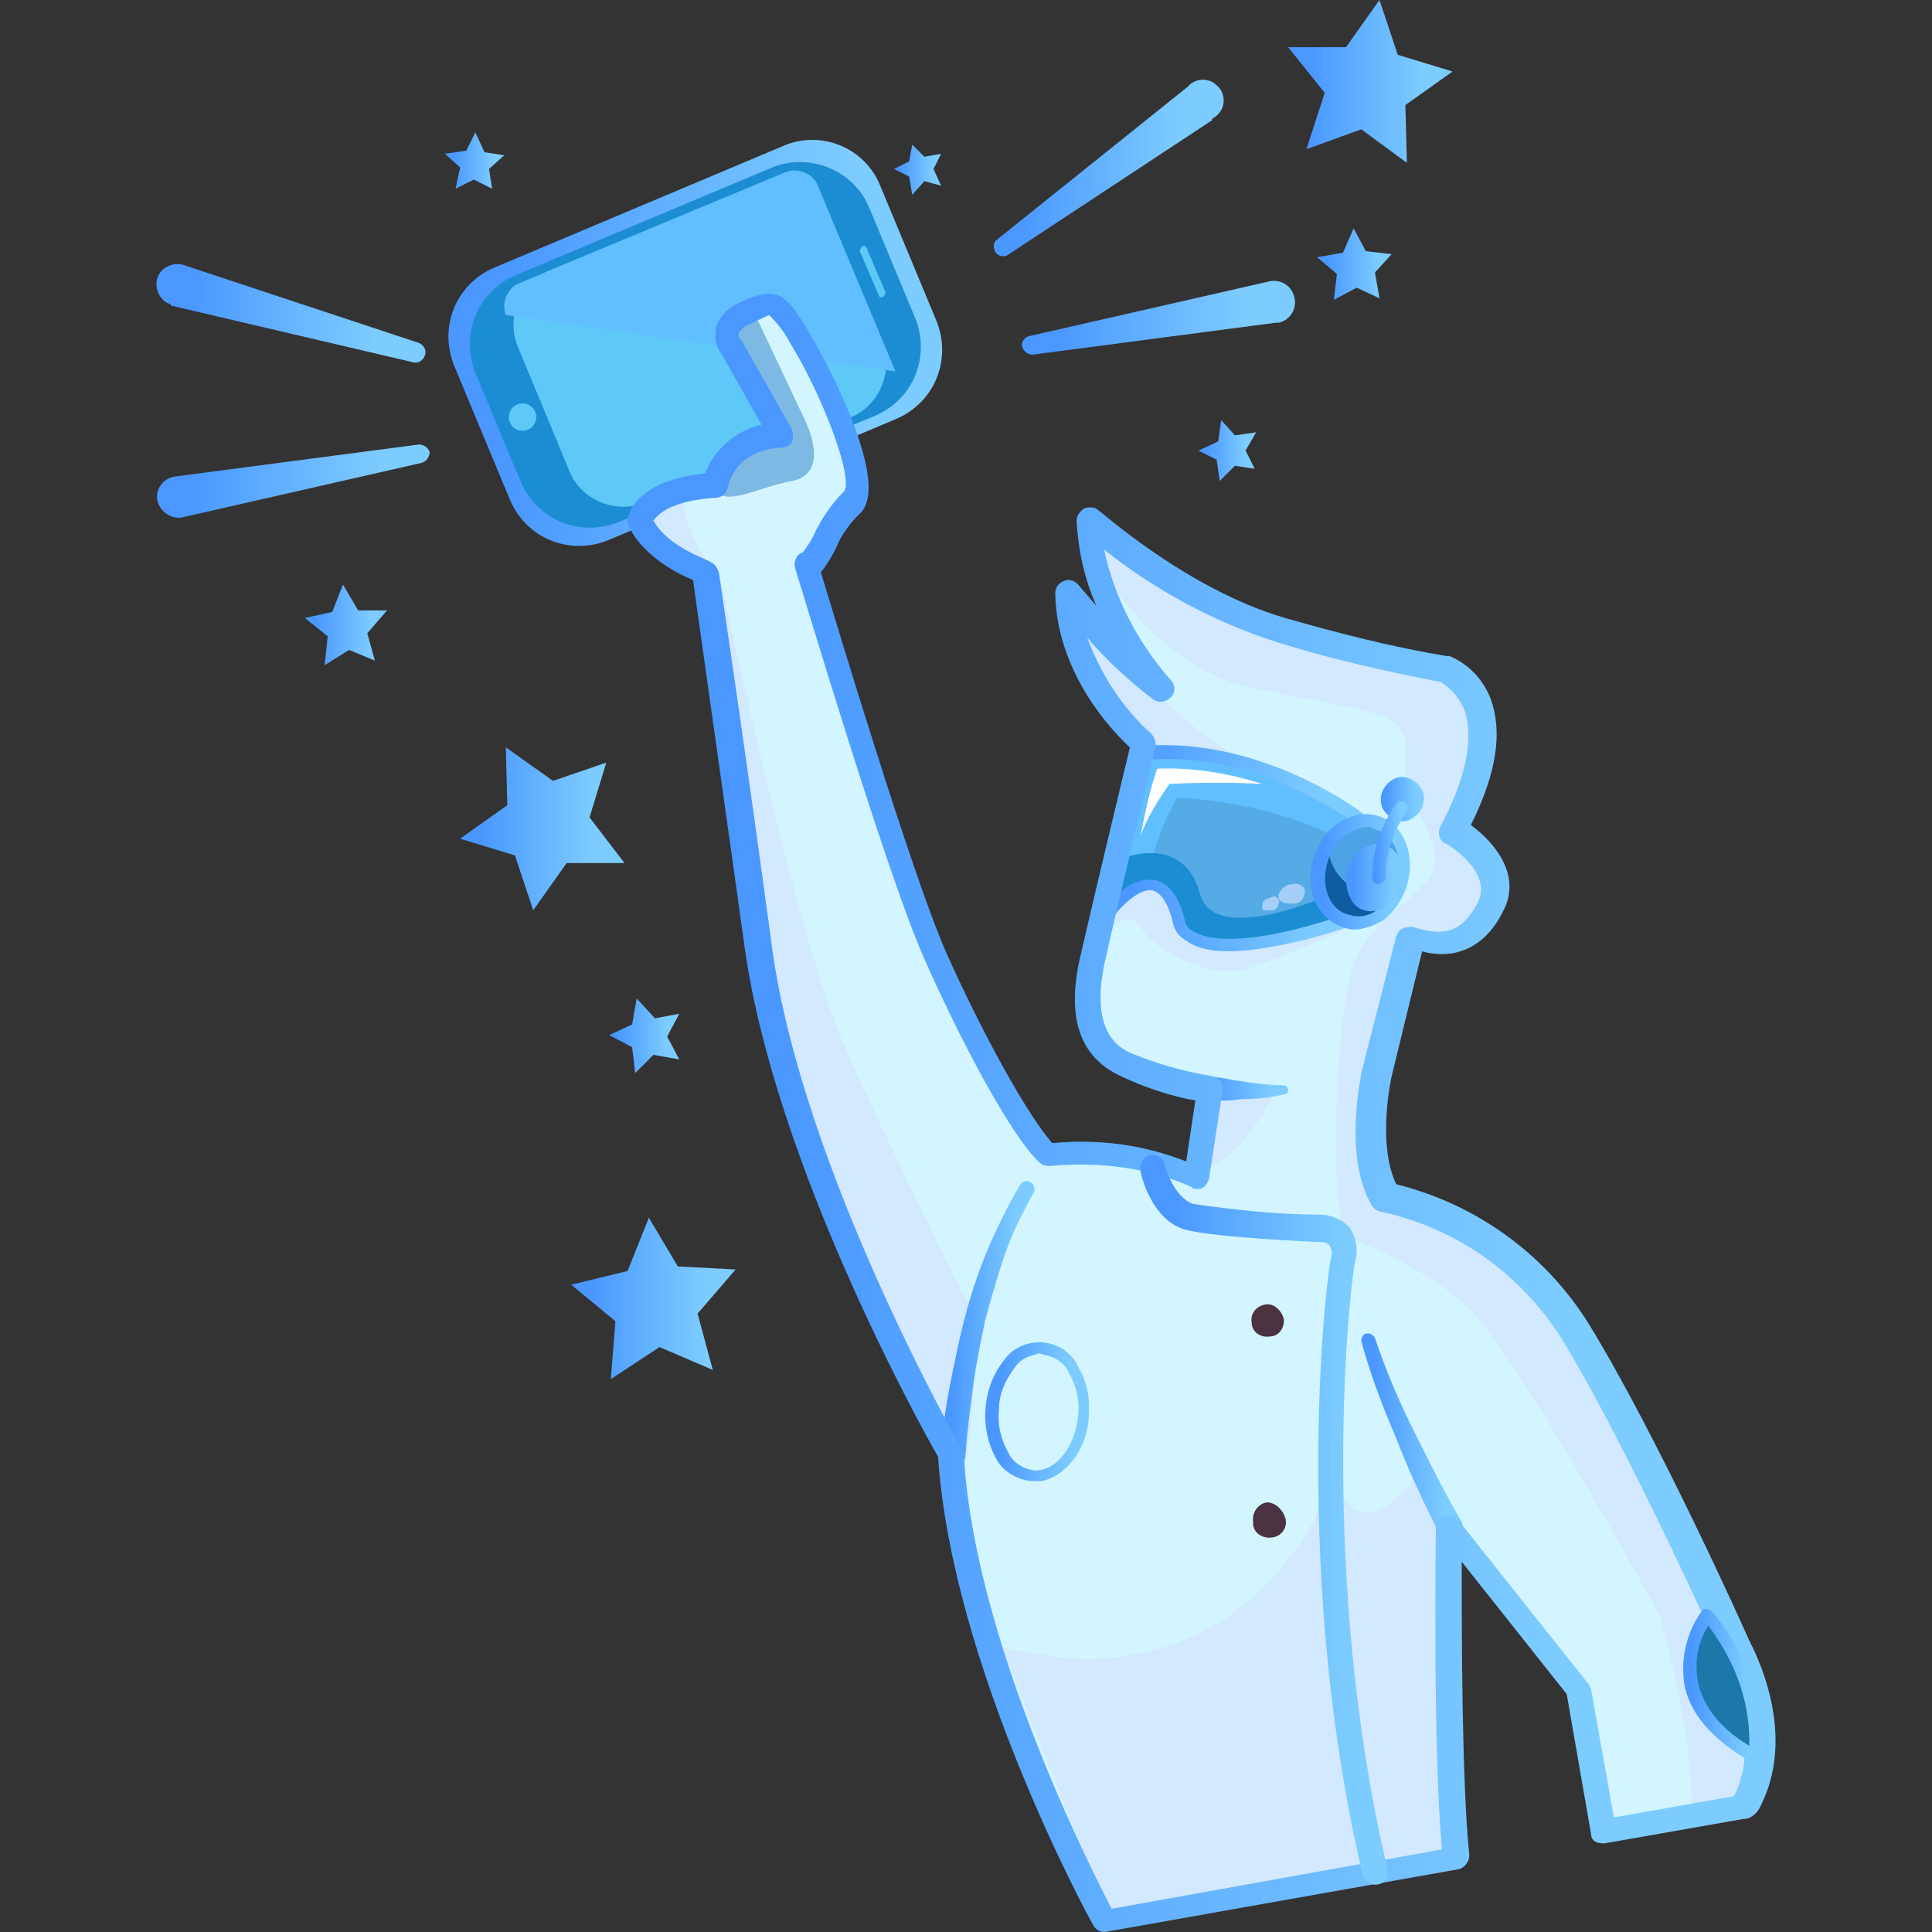 <svg width="48" height="48" viewBox="0 0 48 48" fill="none" xmlns="http://www.w3.org/2000/svg">
<rect x="0" y="0" width="48" height="48" fill="#333333" stroke="none"/>
<path d="M21.869 4.614L23.269 7.979C23.647 8.925 23.231 9.984 22.285 10.4L15.1 13.425C14.155 13.803 13.096 13.387 12.68 12.442L11.28 9.076C10.902 8.131 11.318 7.072 12.264 6.656L19.449 3.63C20.394 3.214 21.491 3.668 21.869 4.614Z" fill="url(#paint0_linear_6879_26802)"/>
<path d="M21.605 5.181L22.739 7.904C23.118 8.849 22.702 9.908 21.756 10.324L15.365 12.972C14.42 13.35 13.361 12.934 12.945 11.988L11.81 9.265C11.432 8.32 11.848 7.261 12.793 6.845L19.185 4.16C20.13 3.782 21.227 4.236 21.605 5.181Z" fill="#1C8DD3"/>
<path d="M20.621 5.37L21.907 8.471C22.21 9.189 21.869 10.059 21.151 10.362L16.046 12.479C15.327 12.782 14.457 12.442 14.155 11.723L12.869 8.622C12.566 7.904 12.907 7.034 13.625 6.731L18.73 4.614C19.487 4.273 20.319 4.614 20.621 5.37Z" fill="#5EC9F7"/>
<path d="M22.248 9.228L20.319 4.614C20.206 4.311 19.827 4.16 19.525 4.274L12.907 7.034C12.604 7.148 12.453 7.526 12.566 7.828" fill="#61BFFF"/>
<path d="M21.529 6.164L21.983 7.223C22.021 7.261 21.983 7.337 21.945 7.374C21.907 7.412 21.832 7.374 21.832 7.337L21.378 6.278C21.34 6.24 21.378 6.164 21.416 6.127C21.454 6.089 21.529 6.127 21.529 6.164Z" fill="#5EC9F7"/>
<path d="M12.982 10.702C13.17 10.702 13.323 10.55 13.323 10.362C13.323 10.174 13.17 10.021 12.982 10.021C12.794 10.021 12.642 10.174 12.642 10.362C12.642 10.55 12.794 10.702 12.982 10.702Z" fill="#5EC9F7"/>
<path d="M36.203 46.175L27.505 47.725C27.505 47.725 23.988 41.334 23.685 36.153C23.685 36.153 19.676 29.233 18.92 23.56C18.164 17.888 17.596 14.257 17.596 14.257C17.596 14.257 16.348 13.879 15.97 12.971C15.97 12.971 16.046 12.177 17.823 12.064C17.823 12.064 18.012 10.891 19.449 10.816L18.201 8.622C18.201 8.622 17.785 8.131 18.504 7.79C19.223 7.45 19.298 7.488 19.828 8.395C20.357 9.303 21.718 12.064 21.151 12.555C20.584 13.047 20.395 13.992 20.017 14.106C20.017 14.106 22.286 21.631 23.231 23.787C24.177 25.905 25.424 28.174 26.03 28.741C27.278 28.59 28.563 28.779 29.736 29.308L30.076 27.115C29.358 27.002 28.639 26.775 27.996 26.472C27.088 26.018 26.862 25.111 27.164 23.749C27.467 22.388 28.412 18.455 28.412 18.455C28.412 18.455 26.559 16.942 26.521 14.749C26.521 14.749 27.921 16.526 28.866 17.131C28.866 17.131 27.126 15.316 27.051 12.971C27.051 12.971 29.282 14.976 31.816 15.732C33.139 16.11 34.501 16.451 35.862 16.677C35.862 16.677 37.829 17.396 36.089 20.686C36.089 20.686 37.526 21.48 37.035 22.539C36.543 23.598 35.824 23.598 35.03 23.333L34.198 26.737C34.198 26.737 33.744 28.666 34.425 29.8C36.392 30.216 38.056 31.426 39.114 33.128C40.854 35.964 43.123 41.032 43.123 41.032C43.123 41.032 44.333 43.187 43.388 44.927L39.946 45.57L39.303 42.015L36.013 37.931C36.013 37.931 35.938 43.755 36.203 46.175Z" fill="#D2F5FF"/>
<path d="M18.73 7.752L20.016 10.475C20.016 10.475 20.659 11.761 19.676 11.95C18.693 12.139 18.012 12.631 17.709 12.101C17.407 11.572 19.109 10.929 19.109 10.929C19.109 10.929 19.373 10.778 19.335 10.74C19.298 10.702 18.125 8.471 18.125 8.433C18.125 8.395 18.163 8.017 18.73 7.752Z" fill="#7DB9E2"/>
<path d="M27.277 15.656C27.277 15.656 29.32 18.266 31.362 19.098C31.362 19.098 28.979 18.568 28.412 18.719C28.072 18.379 27.731 18.001 27.467 17.585C27.126 17.018 26.446 15.732 26.635 15.467C26.824 15.202 26.861 15.089 27.277 15.656Z" fill="#D2E9FF"/>
<path d="M20.962 25.943C19.752 23.182 17.861 14.219 17.861 14.219C17.294 13.803 17.029 12.896 16.878 12.177C15.97 12.442 15.932 12.934 15.932 12.934C16.31 13.803 17.558 14.219 17.558 14.219C17.558 14.219 18.088 17.888 18.882 23.56C19.676 29.233 23.685 36.153 23.685 36.153C23.685 36.494 23.76 36.872 23.798 37.25C24.252 35.548 24.252 32.788 24.252 32.788C24.252 32.788 22.172 28.703 20.962 25.943Z" fill="#D2E9FF"/>
<path d="M27.239 23.371C27.239 23.371 28.033 22.463 28.336 23.031C28.639 23.598 30.076 24.354 31.021 24.052C31.966 23.749 33.744 22.955 33.744 22.955C32.685 23.182 31.588 23.333 30.529 23.409C29.433 23.409 29.168 22.804 29.017 22.35C28.865 21.896 28.147 22.123 27.693 22.35C27.466 22.615 27.277 22.993 27.239 23.371Z" fill="#D2E9FF"/>
<path d="M29.055 26.812C29.924 27.039 30.794 27.153 31.664 27.153C31.664 27.153 30.946 28.741 29.698 29.195L30 27.266L29.055 26.812Z" fill="#D2E9FF"/>
<path d="M35.332 36.494C35.332 36.494 33.819 38.8 33.139 36.683C33.139 36.683 31.286 42.544 24.895 40.918C24.895 40.918 26.823 45.797 27.58 47.688L36.24 46.137C35.937 43.717 36.013 37.931 36.013 37.931L36.278 38.271C35.937 37.326 35.597 36.607 35.37 36.418L35.332 36.494Z" fill="#D2E9FF"/>
<path d="M43.047 40.994C43.047 40.994 40.778 35.926 39.038 33.09C37.979 31.388 36.278 30.178 34.349 29.762C33.706 28.628 34.122 26.699 34.122 26.699L34.954 23.296C35.748 23.56 36.467 23.522 36.958 22.501C37.45 21.48 36.013 20.648 36.013 20.648C37.79 17.358 35.786 16.64 35.786 16.64C34.425 16.375 33.063 16.072 31.74 15.656C29.206 14.938 26.975 12.934 26.975 12.934C26.975 13.236 27.012 13.501 27.088 13.766C27.92 15.089 29.206 16.64 30.983 17.056C34.236 17.774 35.03 17.585 34.916 18.833C34.803 20.081 36.202 21.064 35.408 21.934C34.614 22.804 33.744 23.106 33.479 24.544C33.215 25.981 33.025 29.346 33.404 30.708C33.404 30.708 35.483 31.426 36.656 32.674C37.828 33.922 41.232 40.124 41.232 40.124C41.232 40.124 42.102 43.074 42.026 45.154L43.236 44.927C44.257 43.15 43.047 40.994 43.047 40.994Z" fill="#D2E9FF"/>
<path d="M33.895 20.421C33.895 20.421 31.362 18.455 28.488 18.682L27.429 22.804C27.429 22.804 28.79 20.913 29.282 22.842C29.282 22.842 29.395 24.203 33.442 22.842L33.895 20.421Z" fill="#55ABE5"/>
<path d="M28.45 18.682L27.391 22.804C27.391 22.804 27.996 21.972 28.525 21.972C28.601 21.216 28.866 20.497 29.244 19.816C30.832 19.892 32.383 20.308 33.744 21.064L33.857 20.384C33.895 20.421 31.361 18.455 28.45 18.682Z" fill="#61BFFF"/>
<path d="M29.282 22.88C29.282 22.88 29.395 24.241 33.442 22.88L33.631 21.972C32.761 22.388 30.152 23.485 29.811 22.199C29.395 20.686 27.883 21.329 27.883 21.329L27.807 21.291L27.429 22.804C27.429 22.842 28.752 20.951 29.282 22.88Z" fill="#1C8DD3"/>
<path d="M31.588 23.523C30.378 23.749 29.773 23.598 29.471 23.371C29.282 23.258 29.168 23.107 29.13 22.88C29.055 22.577 28.904 22.199 28.639 22.123C28.261 22.048 27.731 22.653 27.58 22.88C27.542 22.955 27.429 22.955 27.353 22.917C27.315 22.88 27.277 22.804 27.277 22.728L28.298 18.644C28.336 18.568 28.374 18.531 28.45 18.531C31.362 18.304 33.895 20.195 33.971 20.308C34.009 20.346 34.047 20.384 34.047 20.459L33.593 22.917C33.593 22.955 33.555 23.031 33.479 23.031C32.837 23.258 32.231 23.409 31.588 23.523ZM28.412 21.858C28.488 21.858 28.601 21.858 28.677 21.858C29.017 21.934 29.282 22.237 29.433 22.842C29.433 22.842 29.433 22.842 29.433 22.88C29.471 22.993 29.546 23.107 29.66 23.144C29.962 23.333 30.87 23.56 33.29 22.766L33.744 20.497C33.29 20.195 31.097 18.682 28.601 18.871L27.731 22.274C27.92 22.048 28.147 21.934 28.412 21.858Z" fill="url(#paint1_linear_6879_26802)"/>
<path d="M30.076 26.737C30.227 26.775 30.378 26.775 30.529 26.812C30.681 26.85 30.832 26.85 30.983 26.888C31.286 26.926 31.588 26.964 31.891 26.964C31.966 26.964 32.004 27.039 32.004 27.077C32.004 27.153 31.966 27.191 31.891 27.191C31.588 27.266 31.248 27.304 30.945 27.304C30.794 27.304 30.643 27.342 30.454 27.342C30.265 27.342 30.151 27.342 29.962 27.342C29.773 27.342 29.66 27.191 29.66 27.039C29.66 26.85 29.811 26.737 29.962 26.737C30 26.737 30.038 26.737 30.076 26.737Z" fill="url(#paint2_linear_6879_26802)"/>
<path d="M35.748 38.082C35.37 37.326 34.992 36.532 34.69 35.737C34.349 34.943 34.047 34.149 33.82 33.317C33.82 33.241 33.858 33.128 33.971 33.128C34.047 33.128 34.122 33.166 34.16 33.241C34.425 34.035 34.765 34.83 35.143 35.586C35.522 36.342 35.9 37.099 36.316 37.817C36.391 37.968 36.316 38.158 36.164 38.233C36.013 38.271 35.824 38.233 35.748 38.082Z" fill="url(#paint3_linear_6879_26802)"/>
<path d="M23.344 36.115C23.42 35.51 23.495 34.943 23.609 34.376C23.722 33.809 23.836 33.241 23.987 32.674C24.138 32.107 24.328 31.54 24.554 31.01C24.781 30.481 25.046 29.951 25.349 29.422C25.424 29.346 25.538 29.308 25.613 29.384C25.689 29.422 25.727 29.535 25.689 29.611C25.424 30.102 25.16 30.594 24.97 31.161C24.781 31.691 24.63 32.258 24.479 32.788C24.365 33.355 24.252 33.884 24.176 34.452C24.101 35.019 24.025 35.586 23.987 36.153C23.987 36.342 23.836 36.456 23.685 36.456C23.495 36.456 23.382 36.305 23.382 36.153C23.344 36.153 23.344 36.153 23.344 36.115Z" fill="url(#paint4_linear_6879_26802)"/>
<path d="M43.312 45.192L39.87 45.797C39.795 45.797 39.719 45.797 39.644 45.759C39.568 45.721 39.53 45.646 39.53 45.57L38.925 42.091L36.316 38.801C36.316 40.502 36.316 44.284 36.505 46.099C36.505 46.251 36.391 46.402 36.24 46.44L27.504 47.99C27.353 48.028 27.239 47.953 27.164 47.839C27.013 47.574 23.647 41.372 23.306 36.191C22.89 35.473 19.26 28.93 18.504 23.56C17.823 18.682 17.331 15.241 17.218 14.409C16.84 14.257 15.932 13.803 15.592 13.009C15.592 13.047 15.592 12.972 15.592 12.934C15.592 12.82 15.743 11.95 17.52 11.761C17.747 11.156 18.277 10.703 18.92 10.551L17.936 8.812C17.785 8.623 17.747 8.396 17.785 8.169C17.861 7.866 18.088 7.639 18.352 7.526C19.336 7.072 19.525 7.299 20.092 8.244C20.13 8.282 22.285 11.988 21.34 12.782C21.113 13.009 20.886 13.312 20.773 13.614C20.659 13.841 20.546 14.03 20.395 14.22C20.773 15.467 22.664 21.745 23.496 23.636C24.403 25.678 25.538 27.72 26.143 28.401C27.277 28.288 28.412 28.439 29.471 28.855L29.698 27.342C29.055 27.229 28.412 27.002 27.845 26.737C26.786 26.245 26.483 25.224 26.861 23.674C27.126 22.502 27.882 19.363 28.072 18.569C27.618 18.152 26.256 16.715 26.218 14.749C26.218 14.56 26.332 14.446 26.521 14.409C26.634 14.409 26.71 14.446 26.786 14.522C26.786 14.522 26.975 14.749 27.239 15.052C26.937 14.371 26.786 13.652 26.748 12.934C26.748 12.82 26.823 12.707 26.937 12.631C27.05 12.593 27.202 12.593 27.277 12.669C27.315 12.669 29.471 14.636 31.929 15.354C33.252 15.732 34.576 16.073 35.938 16.299H36.013C36.467 16.488 36.845 16.867 37.034 17.358C37.337 18.19 37.185 19.211 36.543 20.497C37.11 20.913 37.791 21.707 37.375 22.577C36.807 23.787 35.862 23.787 35.332 23.636L34.576 26.737C34.576 26.737 34.198 28.401 34.69 29.422C36.656 29.914 38.358 31.124 39.455 32.863C41.156 35.624 43.35 40.502 43.463 40.767C43.577 40.994 44.711 43.112 43.69 44.965C43.577 45.116 43.463 45.192 43.312 45.192ZM40.097 45.154L43.085 44.625C43.841 43.074 42.782 41.183 42.782 41.183C42.782 41.183 42.782 41.183 42.782 41.145C42.745 41.108 40.513 36.078 38.812 33.279C37.791 31.653 36.202 30.519 34.311 30.103C34.236 30.103 34.122 30.027 34.084 29.951C33.366 28.741 33.82 26.737 33.82 26.661L34.69 23.258C34.727 23.182 34.765 23.107 34.841 23.069C34.916 23.031 34.992 23.031 35.105 23.031C35.824 23.258 36.316 23.22 36.732 22.388C37.072 21.632 35.938 20.951 35.9 20.951C35.748 20.875 35.711 20.686 35.786 20.535C36.429 19.325 36.618 18.342 36.391 17.661C36.278 17.358 36.051 17.094 35.786 16.942C34.425 16.678 33.063 16.375 31.74 15.959C30.189 15.467 28.714 14.673 27.429 13.652C27.693 14.862 28.261 15.959 29.093 16.904C29.206 17.018 29.206 17.207 29.093 17.32C28.979 17.434 28.828 17.472 28.677 17.396C28.072 16.942 27.504 16.413 27.013 15.846C27.353 16.753 27.882 17.585 28.601 18.228C28.677 18.304 28.714 18.417 28.714 18.531C28.714 18.531 27.769 22.464 27.466 23.825C27.088 25.451 27.655 25.981 28.109 26.17C28.752 26.434 29.433 26.624 30.114 26.737C30.303 26.775 30.416 26.926 30.378 27.077L30.038 29.271C30 29.46 29.849 29.573 29.698 29.535C29.66 29.535 29.622 29.535 29.622 29.498C28.525 29.006 27.315 28.855 26.105 28.968C26.029 28.968 25.916 28.968 25.84 28.893C25.122 28.25 23.836 25.792 22.966 23.825C22.021 21.707 19.865 14.446 19.752 14.106C19.714 13.955 19.79 13.766 19.941 13.728C20.054 13.577 20.168 13.425 20.243 13.236C20.432 12.858 20.659 12.518 20.962 12.215C21.227 11.95 20.47 9.87 19.6 8.471C19.487 8.244 19.298 8.017 19.109 7.828C18.995 7.866 18.731 8.017 18.617 8.055C18.504 8.093 18.39 8.207 18.352 8.282C18.352 8.32 18.352 8.396 18.39 8.433L18.428 8.471L19.676 10.665C19.714 10.778 19.714 10.892 19.676 10.967C19.638 11.081 19.525 11.118 19.411 11.118C18.239 11.194 18.088 12.064 18.088 12.102C18.05 12.253 17.936 12.366 17.785 12.366C16.651 12.442 16.348 12.782 16.235 12.934C16.613 13.614 17.634 13.917 17.634 13.955C17.747 13.993 17.823 14.106 17.861 14.22C17.861 14.257 18.428 17.963 19.184 23.56C19.941 29.082 23.874 35.964 23.912 36.04C23.949 36.078 23.949 36.116 23.949 36.191C24.214 40.729 27.05 46.326 27.618 47.423L35.824 45.948C35.597 43.377 35.673 38.196 35.673 37.969C35.673 37.818 35.748 37.704 35.9 37.666C36.013 37.628 36.164 37.666 36.24 37.78L39.455 41.826C39.492 41.864 39.492 41.902 39.53 41.977L40.097 45.154Z" fill="url(#paint5_linear_6879_26802)"/>
<path d="M34.803 21.972C34.576 22.652 33.971 23.068 33.404 22.879C32.836 22.69 32.572 22.009 32.761 21.329C32.988 20.648 33.593 20.232 34.16 20.421C34.727 20.61 34.992 21.291 34.803 21.972Z" fill="#4CA3E5"/>
<path d="M33.441 22.879C33.895 22.993 34.387 22.804 34.614 22.388C34.5 22.312 34.349 22.236 34.198 22.236C33.517 22.199 32.987 21.631 32.987 20.951C32.912 21.064 32.836 21.178 32.798 21.329C32.572 22.01 32.874 22.728 33.441 22.879Z" fill="#105CA0"/>
<path d="M33.858 23.068C33.706 23.106 33.517 23.106 33.366 23.031C32.723 22.841 32.383 22.047 32.647 21.291C32.874 20.535 33.593 20.081 34.236 20.27C34.879 20.459 35.181 21.253 34.954 22.009C34.841 22.35 34.652 22.652 34.349 22.879C34.198 22.955 34.047 23.031 33.858 23.068ZM33.82 20.573C33.404 20.686 33.101 20.988 32.988 21.404C32.799 22.009 33.026 22.615 33.517 22.728C33.744 22.804 34.009 22.766 34.198 22.615C34.425 22.463 34.614 22.199 34.69 21.934C34.879 21.329 34.652 20.724 34.16 20.61C34.047 20.535 33.933 20.535 33.82 20.573Z" fill="url(#paint6_linear_6879_26802)"/>
<path d="M33.479 21.594C33.63 21.14 34.047 20.875 34.387 20.989C34.765 21.102 34.954 21.556 34.803 22.01C34.652 22.463 34.236 22.728 33.895 22.615C33.555 22.539 33.366 22.047 33.479 21.594Z" fill="url(#paint7_linear_6879_26802)"/>
<path d="M35.332 19.627C35.446 19.892 35.332 20.194 35.068 20.346C34.803 20.497 34.5 20.346 34.349 20.081C34.236 19.816 34.349 19.514 34.614 19.362C34.878 19.211 35.181 19.362 35.332 19.627Z" fill="url(#paint8_linear_6879_26802)"/>
<path d="M34.274 21.972C34.16 21.972 34.084 21.896 34.084 21.82C34.084 21.14 34.311 20.497 34.69 19.967C34.727 19.892 34.841 19.892 34.916 19.93C34.992 19.967 34.992 20.081 34.954 20.157C34.614 20.648 34.425 21.215 34.425 21.82C34.425 21.858 34.349 21.934 34.274 21.972Z" fill="url(#paint9_linear_6879_26802)"/>
<path d="M31.777 22.199C31.74 22.274 31.777 22.35 31.815 22.388C31.853 22.388 31.853 22.425 31.891 22.425C32.004 22.463 32.156 22.463 32.269 22.425C32.383 22.35 32.42 22.236 32.42 22.123C32.383 21.972 32.231 21.934 32.08 21.972C31.966 21.972 31.853 22.047 31.777 22.199Z" fill="#A5CFF9"/>
<path d="M31.55 22.312C31.475 22.312 31.437 22.35 31.399 22.388C31.361 22.426 31.361 22.501 31.361 22.577C31.361 22.577 31.361 22.615 31.399 22.615C31.399 22.615 31.437 22.615 31.475 22.615C31.513 22.615 31.588 22.615 31.626 22.615C31.664 22.615 31.702 22.577 31.739 22.539C31.739 22.501 31.777 22.463 31.777 22.426C31.777 22.388 31.777 22.388 31.777 22.35C31.739 22.312 31.702 22.274 31.664 22.274C31.626 22.274 31.588 22.274 31.55 22.312Z" fill="#A5CFF9"/>
<path d="M28.336 20.762C28.449 20.194 28.563 19.627 28.752 19.098C29.622 19.06 30.529 19.211 31.361 19.476C30.605 19.438 29.849 19.438 29.055 19.476C28.79 19.854 28.525 20.27 28.336 20.762Z" fill="white"/>
<path d="M34.236 46.818C34.085 46.856 33.896 46.742 33.858 46.591C32.118 39.217 32.912 31.994 33.064 31.275C33.101 31.162 33.101 31.048 33.026 30.935C32.95 30.859 32.874 30.859 32.799 30.859C32.685 30.859 30.227 30.746 29.471 30.557C28.601 30.33 28.336 29.157 28.336 29.082C28.299 28.93 28.412 28.741 28.563 28.704C28.715 28.666 28.904 28.779 28.942 28.93C28.979 29.157 29.244 29.8 29.66 29.914C30.719 30.065 31.778 30.178 32.799 30.178C33.064 30.178 33.328 30.292 33.517 30.481C33.706 30.746 33.744 31.048 33.669 31.351C33.517 32.032 32.761 39.141 34.463 46.402C34.538 46.629 34.425 46.78 34.236 46.818Z" fill="url(#paint10_linear_6879_26802)"/>
<path d="M31.891 32.75C31.929 32.977 31.777 33.204 31.55 33.204C31.323 33.242 31.097 33.09 31.097 32.863C31.059 32.636 31.21 32.447 31.437 32.41C31.626 32.372 31.815 32.523 31.891 32.75C31.853 32.75 31.853 32.75 31.891 32.75Z" fill="#4A3240"/>
<path d="M31.929 37.704C32.005 37.931 31.853 38.158 31.626 38.196C31.399 38.233 31.172 38.12 31.135 37.893C31.135 37.855 31.135 37.855 31.135 37.817C31.097 37.59 31.248 37.364 31.475 37.326C31.664 37.326 31.853 37.477 31.929 37.704C31.891 37.704 31.891 37.704 31.929 37.704Z" fill="#4A3240"/>
<path d="M42.404 40.162C42.404 40.162 40.854 42.091 43.539 43.679C43.539 43.641 44.031 42.053 42.404 40.162Z" fill="#1D78AA"/>
<path d="M43.576 43.793C43.539 43.793 43.501 43.793 43.463 43.755C42.517 43.188 41.95 42.545 41.837 41.788C41.761 41.145 41.912 40.54 42.291 40.011C42.328 39.973 42.366 39.973 42.404 39.973C42.442 39.973 42.48 40.011 42.517 40.011C44.144 41.977 43.728 43.604 43.69 43.679C43.652 43.755 43.614 43.793 43.576 43.793ZM42.442 40.389C42.177 40.805 42.102 41.259 42.177 41.751C42.291 42.356 42.707 42.923 43.463 43.377C43.463 42.923 43.463 41.751 42.442 40.389Z" fill="url(#paint11_linear_6879_26802)"/>
<path d="M25.878 36.796C25.802 36.796 25.727 36.796 25.613 36.796C25.235 36.758 24.895 36.531 24.744 36.229C24.328 35.472 24.403 34.489 24.933 33.809C25.273 33.317 25.954 33.203 26.445 33.544C26.596 33.657 26.71 33.771 26.786 33.96C27.012 34.338 27.088 34.754 27.05 35.208C27.012 36.002 26.483 36.683 25.878 36.796ZM25.727 33.657C25.5 33.695 25.311 33.809 25.197 33.998C24.97 34.3 24.819 34.641 24.819 35.019C24.781 35.397 24.857 35.737 25.046 36.078C25.16 36.342 25.424 36.493 25.689 36.531C26.218 36.569 26.71 35.964 26.786 35.17C26.823 34.792 26.748 34.451 26.559 34.111C26.445 33.846 26.18 33.695 25.916 33.657C25.84 33.619 25.765 33.619 25.727 33.657Z" fill="url(#paint12_linear_6879_26802)"/>
<path d="M31.702 8.017L25.651 8.812C25.538 8.812 25.424 8.736 25.386 8.585C25.386 8.471 25.462 8.396 25.538 8.358L31.513 6.996C31.777 6.921 32.08 7.072 32.156 7.375C32.231 7.639 32.08 7.942 31.777 8.017H31.702Z" fill="url(#paint13_linear_6879_26802)"/>
<path d="M30.113 2.988L25.008 6.353C24.895 6.391 24.743 6.353 24.706 6.202C24.668 6.127 24.706 6.013 24.743 5.975L29.508 2.156C29.698 1.929 30.038 1.929 30.227 2.118C30.454 2.307 30.454 2.647 30.265 2.836C30.227 2.874 30.189 2.912 30.113 2.95V2.988Z" fill="url(#paint14_linear_6879_26802)"/>
<path d="M4.511 12.858L10.486 11.497C10.6 11.459 10.675 11.345 10.675 11.232C10.638 11.119 10.524 11.043 10.411 11.043L4.36 11.837C4.057 11.875 3.868 12.14 3.906 12.404C3.944 12.669 4.209 12.896 4.511 12.858Z" fill="url(#paint15_linear_6879_26802)"/>
<path d="M4.284 7.601L10.259 9C10.373 9.038 10.524 8.963 10.562 8.811C10.6 8.698 10.524 8.547 10.373 8.509L4.549 6.58C4.284 6.504 3.982 6.656 3.906 6.92C3.831 7.185 3.982 7.488 4.247 7.563C4.247 7.601 4.247 7.601 4.284 7.601Z" fill="url(#paint16_linear_6879_26802)"/>
<path d="M12.567 18.568L13.739 19.4L15.063 18.947L14.647 20.308L15.516 21.442H14.079L13.247 22.615L12.794 21.253L11.432 20.837L12.604 20.005L12.567 18.568Z" fill="url(#paint17_linear_6879_26802)"/>
<path d="M34.273 0L34.727 1.361L36.089 1.777L34.916 2.609L34.954 4.046L33.82 3.214L32.458 3.706L32.912 2.307L32.004 1.172H33.441L34.273 0Z" fill="url(#paint18_linear_6879_26802)"/>
<path d="M16.121 30.254L16.84 31.464L18.277 31.54L17.331 32.636L17.709 34.036L16.386 33.468L15.176 34.263L15.289 32.825L14.192 31.918L15.592 31.578L16.121 30.254Z" fill="url(#paint19_linear_6879_26802)"/>
<path d="M8.52 14.522L8.898 15.165H9.616L9.125 15.732L9.314 16.413L8.671 16.148L8.066 16.526L8.141 15.808L7.574 15.354L8.255 15.203L8.52 14.522Z" fill="url(#paint20_linear_6879_26802)"/>
<path d="M30.341 10.438L30.681 10.816L31.21 10.74L30.946 11.194L31.173 11.648L30.681 11.572L30.303 11.95L30.227 11.421L29.773 11.194L30.265 10.967L30.341 10.438Z" fill="url(#paint21_linear_6879_26802)"/>
<path d="M22.664 3.593L22.966 3.895L23.382 3.82L23.193 4.198L23.382 4.614L22.966 4.5L22.664 4.841L22.588 4.387L22.21 4.198L22.588 4.009L22.664 3.593Z" fill="url(#paint22_linear_6879_26802)"/>
<path d="M11.81 3.29L12.037 3.782L12.529 3.857L12.15 4.198L12.226 4.689L11.772 4.462L11.318 4.689L11.432 4.16L11.054 3.819L11.583 3.744L11.81 3.29Z" fill="url(#paint23_linear_6879_26802)"/>
<path d="M15.818 24.808L16.272 25.3L16.877 25.186L16.575 25.753L16.877 26.321L16.234 26.207L15.781 26.661L15.705 26.018L15.138 25.716L15.705 25.451L15.818 24.808Z" fill="url(#paint24_linear_6879_26802)"/>
<path d="M33.631 5.672L33.933 6.24L34.576 6.315L34.16 6.769L34.274 7.412L33.706 7.147L33.139 7.45L33.215 6.807L32.723 6.391L33.366 6.277L33.631 5.672Z" fill="url(#paint25_linear_6879_26802)"/>
<defs>
<linearGradient id="paint0_linear_6879_26802" x1="11.024" y1="8.448" x2="23.288" y2="8.388" gradientUnits="userSpaceOnUse">
<stop offset="0.13" stop-color="#4A98FF"/>
<stop offset="0.82" stop-color="#7DCCFF"/>
</linearGradient>
<linearGradient id="paint1_linear_6879_26802" x1="27.248" y1="21.073" x2="34.049" y2="21.073" gradientUnits="userSpaceOnUse">
<stop offset="0.13" stop-color="#4A98FF"/>
<stop offset="0.82" stop-color="#7DCCFF"/>
</linearGradient>
<linearGradient id="paint2_linear_6879_26802" x1="29.675" y1="27.039" x2="32.001" y2="27.039" gradientUnits="userSpaceOnUse">
<stop offset="0.13" stop-color="#4A98FF"/>
<stop offset="0.82" stop-color="#7DCCFF"/>
</linearGradient>
<linearGradient id="paint3_linear_6879_26802" x1="33.798" y1="35.687" x2="36.336" y2="35.687" gradientUnits="userSpaceOnUse">
<stop offset="0.13" stop-color="#4A98FF"/>
<stop offset="0.82" stop-color="#7DCCFF"/>
</linearGradient>
<linearGradient id="paint4_linear_6879_26802" x1="23.344" y1="32.899" x2="25.712" y2="32.899" gradientUnits="userSpaceOnUse">
<stop offset="0.13" stop-color="#4A98FF"/>
<stop offset="0.82" stop-color="#7DCCFF"/>
</linearGradient>
<linearGradient id="paint5_linear_6879_26802" x1="15.592" y1="27.65" x2="43.97" y2="27.65" gradientUnits="userSpaceOnUse">
<stop offset="0.13" stop-color="#4A98FF"/>
<stop offset="0.82" stop-color="#7DCCFF"/>
</linearGradient>
<linearGradient id="paint6_linear_6879_26802" x1="32.568" y1="21.66" x2="35.023" y2="21.66" gradientUnits="userSpaceOnUse">
<stop offset="0.13" stop-color="#4A98FF"/>
<stop offset="0.82" stop-color="#7DCCFF"/>
</linearGradient>
<linearGradient id="paint7_linear_6879_26802" x1="33.446" y1="21.802" x2="34.876" y2="21.802" gradientUnits="userSpaceOnUse">
<stop offset="0.13" stop-color="#4A98FF"/>
<stop offset="0.82" stop-color="#7DCCFF"/>
</linearGradient>
<linearGradient id="paint8_linear_6879_26802" x1="34.281" y1="19.854" x2="35.344" y2="19.854" gradientUnits="userSpaceOnUse">
<stop offset="0.13" stop-color="#4A98FF"/>
<stop offset="0.82" stop-color="#7DCCFF"/>
</linearGradient>
<linearGradient id="paint9_linear_6879_26802" x1="34.092" y1="20.938" x2="34.966" y2="20.938" gradientUnits="userSpaceOnUse">
<stop offset="0.13" stop-color="#4A98FF"/>
<stop offset="0.82" stop-color="#7DCCFF"/>
</linearGradient>
<linearGradient id="paint10_linear_6879_26802" x1="28.374" y1="37.761" x2="34.512" y2="37.761" gradientUnits="userSpaceOnUse">
<stop offset="0.13" stop-color="#4A98FF"/>
<stop offset="0.82" stop-color="#7DCCFF"/>
</linearGradient>
<linearGradient id="paint11_linear_6879_26802" x1="41.784" y1="41.883" x2="43.754" y2="41.883" gradientUnits="userSpaceOnUse">
<stop offset="0.13" stop-color="#4A98FF"/>
<stop offset="0.82" stop-color="#7DCCFF"/>
</linearGradient>
<linearGradient id="paint12_linear_6879_26802" x1="24.48" y1="35.072" x2="27.072" y2="35.072" gradientUnits="userSpaceOnUse">
<stop offset="0.13" stop-color="#4A98FF"/>
<stop offset="0.82" stop-color="#7DCCFF"/>
</linearGradient>
<linearGradient id="paint13_linear_6879_26802" x1="25.375" y1="7.894" x2="32.163" y2="7.894" gradientUnits="userSpaceOnUse">
<stop offset="0.13" stop-color="#4A98FF"/>
<stop offset="0.82" stop-color="#7DCCFF"/>
</linearGradient>
<linearGradient id="paint14_linear_6879_26802" x1="24.622" y1="4.174" x2="30.335" y2="4.174" gradientUnits="userSpaceOnUse">
<stop offset="0.13" stop-color="#4A98FF"/>
<stop offset="0.82" stop-color="#7DCCFF"/>
</linearGradient>
<linearGradient id="paint15_linear_6879_26802" x1="3.88" y1="11.953" x2="10.654" y2="11.953" gradientUnits="userSpaceOnUse">
<stop offset="0.13" stop-color="#4A98FF"/>
<stop offset="0.82" stop-color="#7DCCFF"/>
</linearGradient>
<linearGradient id="paint16_linear_6879_26802" x1="3.87" y1="7.785" x2="10.523" y2="7.785" gradientUnits="userSpaceOnUse">
<stop offset="0.13" stop-color="#4A98FF"/>
<stop offset="0.82" stop-color="#7DCCFF"/>
</linearGradient>
<linearGradient id="paint17_linear_6879_26802" x1="11.432" y1="20.592" x2="15.501" y2="20.592" gradientUnits="userSpaceOnUse">
<stop offset="0.13" stop-color="#4A98FF"/>
<stop offset="0.82" stop-color="#7DCCFF"/>
</linearGradient>
<linearGradient id="paint18_linear_6879_26802" x1="32.012" y1="2.023" x2="36.085" y2="2.023" gradientUnits="userSpaceOnUse">
<stop offset="0.13" stop-color="#4A98FF"/>
<stop offset="0.82" stop-color="#7DCCFF"/>
</linearGradient>
<linearGradient id="paint19_linear_6879_26802" x1="14.185" y1="32.258" x2="18.284" y2="32.258" gradientUnits="userSpaceOnUse">
<stop offset="0.13" stop-color="#4A98FF"/>
<stop offset="0.82" stop-color="#7DCCFF"/>
</linearGradient>
<linearGradient id="paint20_linear_6879_26802" x1="7.578" y1="15.524" x2="9.605" y2="15.524" gradientUnits="userSpaceOnUse">
<stop offset="0.13" stop-color="#4A98FF"/>
<stop offset="0.82" stop-color="#7DCCFF"/>
</linearGradient>
<linearGradient id="paint21_linear_6879_26802" x1="29.781" y1="11.194" x2="31.195" y2="11.194" gradientUnits="userSpaceOnUse">
<stop offset="0.13" stop-color="#4A98FF"/>
<stop offset="0.82" stop-color="#7DCCFF"/>
</linearGradient>
<linearGradient id="paint22_linear_6879_26802" x1="22.206" y1="4.217" x2="23.386" y2="4.217" gradientUnits="userSpaceOnUse">
<stop offset="0.13" stop-color="#4A98FF"/>
<stop offset="0.82" stop-color="#7DCCFF"/>
</linearGradient>
<linearGradient id="paint23_linear_6879_26802" x1="11.073" y1="3.99" x2="12.525" y2="3.99" gradientUnits="userSpaceOnUse">
<stop offset="0.13" stop-color="#4A98FF"/>
<stop offset="0.82" stop-color="#7DCCFF"/>
</linearGradient>
<linearGradient id="paint24_linear_6879_26802" x1="15.126" y1="25.735" x2="16.892" y2="25.735" gradientUnits="userSpaceOnUse">
<stop offset="0.13" stop-color="#4A98FF"/>
<stop offset="0.82" stop-color="#7DCCFF"/>
</linearGradient>
<linearGradient id="paint25_linear_6879_26802" x1="32.734" y1="6.561" x2="34.584" y2="6.561" gradientUnits="userSpaceOnUse">
<stop offset="0.13" stop-color="#4A98FF"/>
<stop offset="0.82" stop-color="#7DCCFF"/>
</linearGradient>
</defs>
</svg>
